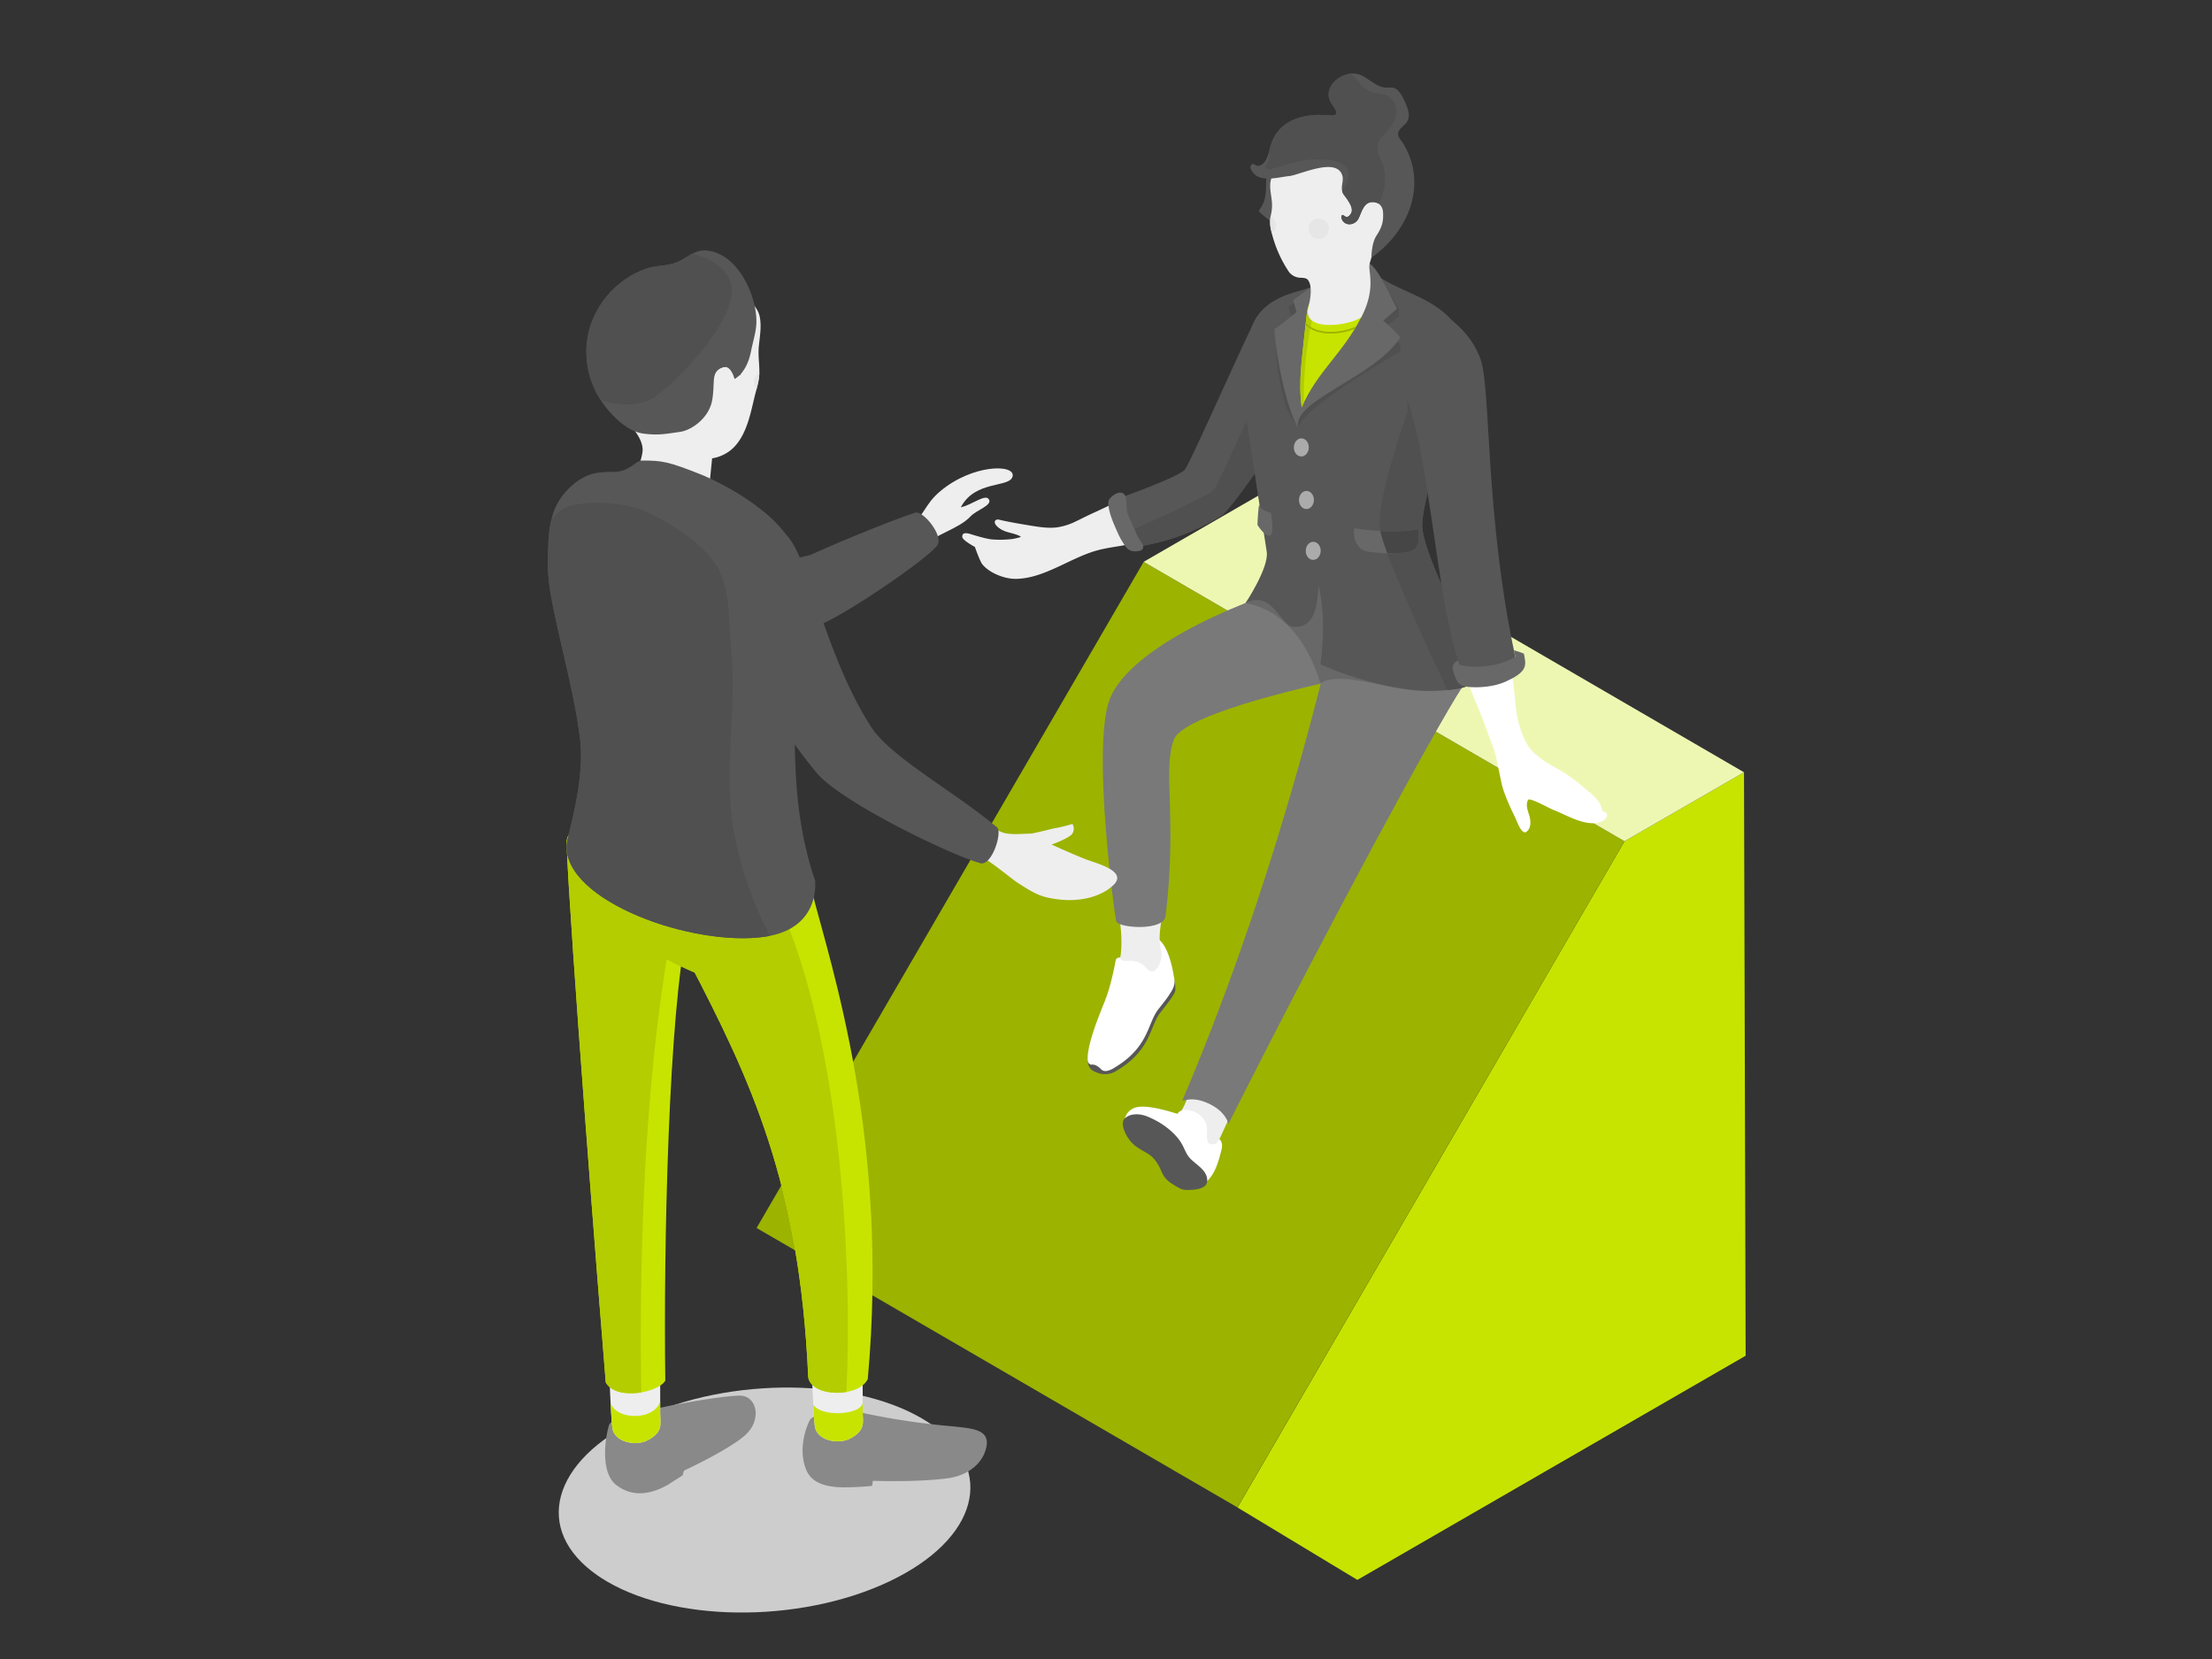 <svg xmlns="http://www.w3.org/2000/svg" xmlns:xlink="http://www.w3.org/1999/xlink" viewBox="0 0 1300 975"><rect x="0" y="0" width="1300" height="975" fill="#333333" stroke="none"/><defs><style>.cls-1{fill:#eee;}.cls-2{fill:#575757;}.cls-3{fill:#c7e400;}.cls-4{fill:#686868;}.cls-5{isolation:isolate;}.cls-6{fill:#9cb300;}.cls-7{fill:#eef7b2;}.cls-8{fill:#fff;}.cls-9{clip-path:url(#clip-path);}.cls-10{fill:#e6e6e6;}.cls-11{clip-path:url(#clip-path-2);}.cls-12{fill:#505050;}.cls-13{clip-path:url(#clip-path-3);}.cls-14{fill:#797979;}.cls-15{clip-path:url(#clip-path-4);}.cls-16{fill:#ababab;}.cls-17{clip-path:url(#clip-path-5);}.cls-18{fill:#b3cd00;}.cls-19,.cls-31{fill:none;}.cls-19{stroke:#9cb300;stroke-miterlimit:10;}.cls-20{clip-path:url(#clip-path-6);}.cls-21{clip-path:url(#clip-path-7);}.cls-22{fill:#cdcdcd;}.cls-23{fill:#898989;}.cls-24{clip-path:url(#clip-path-8);}.cls-25{clip-path:url(#clip-path-9);}.cls-26{clip-path:url(#clip-path-10);}.cls-27{clip-path:url(#clip-path-11);}.cls-28{clip-path:url(#clip-path-12);}.cls-29{clip-path:url(#clip-path-13);}.cls-30{fill:#464646;}</style><clipPath id="clip-path"><path class="cls-1" d="M377.05,244.9a54.49,54.49,0,0,0,33.64-3.26c-1.94-1.64-2.78-4.52-2.06-8.23,1.43-7.32,8.41-15.09,15.57-17.36,5.57-1.76,9.6.31,10.48,4.73a53.06,53.06,0,0,0,6.74-17.31A54.59,54.59,0,0,0,438.21,172c2.08,5.59,7.1,7.91,8.33,14.37,1.06,5.57,0,11.38-.55,16.94-.54,5.38.31,10,.29,15.17,0,5.4-1.7,10-2.89,15-2.51,10.51-5,23.55-13.71,30.89a23.55,23.55,0,0,1-11.17,5L417,284.42c-16.25-2.88-22.8-9.53-33.16-8.29a49.77,49.77,0,0,0-10.17,2.49s4.28-10.35,4-14.84c-.63-10.18-14.47-20.44-17-23.51-3.28-4-8.49-7.53-11.92-11A56.37,56.37,0,0,0,377.05,244.9Z"/></clipPath><clipPath id="clip-path-2"><path class="cls-2" d="M418.64,234.69c1.69-10.71-.89-15.57,5.56-18.64,5.26-2.5,7.48,6.67,7.48,6.67s7.16-3.16,9.7-16.31c1.11-5.77,3.11-11.39,3.16-17.3.14-15.85-11.15-40.43-29.45-41.9-7.1-.57-11.41,4.61-17.48,7s-12.15,1.6-18.38,3.89a53.26,53.26,0,0,0-32.77,35.06,51.42,51.42,0,0,0,6,41c4.85,7.93,15.07,19.2,25.45,20.63,8.79,1.21,13.16.24,21.87-1C406.75,252.74,417,245.4,418.64,234.69Z"/></clipPath><clipPath id="clip-path-3"><path class="cls-2" d="M738,187.42c-7.62,14.52-38.17,84-41.59,88.48S656,293.42,656,293.42a41.24,41.24,0,0,0,2.18,14.39c2.55,6.88,8.82,13.61,8.82,13.61A127.88,127.88,0,0,0,717.85,303c7.11-4.56,47.41-64.68,59-85.32C785.58,202.22,747.4,169.42,738,187.42Z"/></clipPath><clipPath id="clip-path-4"><path class="cls-2" d="M762,171.42c-21.07,5.85-28,17-29,35-1.72,31,0,43,0,43s10.32,68.08,11.44,74.73C746,333.42,732,354.42,732,354.42c16-8,20.4,13.49,28,14,15,1,14-18,15-24,5,21,1,46,1,46s46.37,21.62,82.89,13.92c17.28-3.64,3.11-30.92,3.11-30.92s-23-42.12-26-62,33.29-101.68,19.95-119.91C844,175.25,825,172.42,810,162.42,800.76,156.29,783,165.56,762,171.42Z"/></clipPath><clipPath id="clip-path-5"><path class="cls-3" d="M800,186.42c8-16,.34-21,.34-21s-30-2.86-32.34,19c-3,28-5,39-3,55C774,218.42,789.43,207.48,800,186.42Z"/></clipPath><clipPath id="clip-path-6"><path class="cls-1" d="M815.56,106.61c-1.34-.3-2.24-6.42-3.55-5.56-3.15-18.38-7.77-24.34-23.42-28.29-5.39-1.36-22.9,3.93-28.15,5.1a62.35,62.35,0,0,0-11.67,20.91,38.55,38.55,0,0,1-1.17,4.91,14,14,0,0,0-1.08,4.62c-.15,3.56.7,7.06,1,10.58a25.21,25.21,0,0,1-.51,7,20,20,0,0,0-.2,8.51,74,74,0,0,0,2.44,8.77A71.78,71.78,0,0,0,757,159,8.61,8.61,0,0,0,762.5,163c1.8.47,4.8-.1,6.07,1.4,3,3.51,1.47,12,.39,16.07-4,15,24,11,31,6,7-13,5.48-22.47,5-27-.46-4.23-.15-3.94,1-8,1.68-6,9.28-23.5,9.82-26C817.3,118.64,819.49,107.5,815.56,106.61Z"/></clipPath><clipPath id="clip-path-7"><path class="cls-2" d="M823,54.87a11.15,11.15,0,0,0-2.12-2.29c-2.36-1.79-4-.86-6.66-1.11-7.5-.7-11.95-8.89-19.95-8.25-8.4.66-17.23,9.26-11.7,17.66,1.84,2.8,5.44,7.19-.3,7-3.5-.12-6.81-.55-10.32-.24-11.68,1-21.62,6-25.14,17.81-1.13,3.76-2.29,11.7-7.51,12-1.7.1-2.56-2-3.86-.62-1.76,1.89,1.37,5.41,2.84,6.37,5.19,3.42,13.58.88,19.23.3,6.43-.67,27.62-11.27,31.27-.64,1,2.81-.39,5.55-.15,8.37.22,2.66,1.52,3.51,2.85,5.49,1.47,2.19,4.12,5.94,2.52,8.7-.69,1.17-1.71,2.37-3,2-.67-.19-1.17-1-2-1s-.79,1.62-.35,2.54c2.07,4.32,7.83,3.36,9.75-.48s2.92-9.66,8.26-9.73c3.73,0,6,2.48,6.17,6.09.2,4.13,0,7.82-3.83,13.58-2.68,4-3,11.08-3,13,23-16.31,32.69-44,18.73-67-1.3-2.13-3.77-4.17-2.88-6.84,1-2.86,4.62-4.22,5.67-7.24,1.29-3.72-.42-7.25-1.94-10.69A27.74,27.74,0,0,0,823,54.87Z"/></clipPath><clipPath id="clip-path-8"><path class="cls-1" d="M388,830.42c0,6.16,2,10.85-7,15.85-7.17,4-20.06,1.38-21.14-7.1-.86-6.75-1.86-32.75-1.86-36.75,0-6,30-1,30,5C388,811.42,388,828.28,388,830.42Z"/></clipPath><clipPath id="clip-path-9"><path class="cls-1" d="M507,829.42c0,6.16,2,10.85-7,15.85-7.17,4-20.06,1.38-21.14-7.1-.86-6.75-1.86-32.75-1.86-36.75,0-6,30-1,30,5C507,810.42,507,827.28,507,829.42Z"/></clipPath><clipPath id="clip-path-10"><path class="cls-3" d="M405,565.27c36,69,65,130.15,70,244.15,2,12,30,12,35,1,12.76-140.4-21.21-241.31-33-287.15C472.41,505.6,394.17,544.6,405,565.27Z"/></clipPath><clipPath id="clip-path-11"><path class="cls-3" d="M333,496.27c2,51,18.89,266.67,23,316.15,6,11,31,6,35-1-1.11-79.87,2-216,13-266.15C407.87,527.44,331.81,467.06,333,496.27Z"/></clipPath><clipPath id="clip-path-12"><path class="cls-2" d="M360.41,277.32c-7.88,0-16.5,0-26.38,10-11.08,11.14-12.11,24.1-12,46.35.06,21.39,15.19,67.49,19,101.64,2.7,24.45-7.7,56.2-8,61C330.85,529.59,408,557,450.22,550.41,482.89,545.3,479,517.27,479,517.27s-7.65-19.59-10.48-50.85c-4.93-54.37,4-119.85,1.48-134.15-5.31-30-49.12-49.58-57-53-20.3-8.11-23.68-8.63-36.07-8.6C373.59,270.68,370.31,277.29,360.41,277.32Z"/></clipPath><clipPath id="clip-path-13"><path class="cls-4" d="M796,310.42c11,2,28.86,2.64,37.43.51,1.91,11.47-2.46,12.77-6.66,13.59-5.35,1-17.07.82-23.44-.44S794.8,315,796,310.42Z"/></clipPath></defs><g id="Würfel"><g class="cls-5"><polygon class="cls-3" points="1024.96 453.87 1025.92 796.77 797.73 928.51 727.28 885.96 954.74 494.4 1024.96 453.87"/><rect class="cls-6" x="473.3" y="444.65" width="452.83" height="326.84" transform="translate(-177.6 907.52) rotate(-59.84)"/><polygon class="cls-7" points="954.74 494.4 672.15 330.18 742.37 289.64 1024.96 453.87 954.74 494.4"/></g></g><g id="Personen"><path class="cls-2" d="M655.42,629.76c21.32-12.33,20-26.31,26.6-34.76,3-3.88,6-7.38,8.33-11.66,1.06-1.93-.24-7.45-.57-9.62-1.18-7.81-6.42-17.18-15.76-15.64-3.45.57-4-4.47-7-2.46a14.08,14.08,0,0,0-3.69,3.81l-3.47,5s-2.48,0-2.8,1.48c-.63,2.91-2.65,14.62-6.38,24-3.56,9-8.31,15.88-10.28,27.29-.65,3.75-1.63,3.59-1,7.33.49,3,1.8,4.77,6.07,6.09A12.33,12.33,0,0,0,655.42,629.76Z"/><path class="cls-8" d="M654.11,628c21.31-12.33,20-26.31,26.59-34.76,3-3.88,6-7.38,8.34-11.66a10,10,0,0,0,1.11-6.32c-1.19-7.8-5-26.07-14.31-24.53-3.45.57-7.15,1.12-10.12,3.13a14.38,14.38,0,0,0-3.69,3.81c-1.21,1.78-3.47,5-3.47,5s-2.47,0-2.79,1.48c-.64,2.91-2.65,14.62-6.39,24-3.56,9-10,24.27-10.2,34,0,1.66.23,2.48,1.38,3.3.75.55,1-.16,3.12.5a10.35,10.35,0,0,1,3.45,2.47C648.93,630.34,651.93,629.21,654.11,628Z"/><path class="cls-1" d="M682.48,559.35a6.43,6.43,0,0,1,.2,1c.3,2.87-1.47,8.46-4.06,10-2.93,1.75-4.74-1.44-6.4-3-1.82-1.65-4.61-2.36-6.91-2.64s-6,.76-7-1.63c.78-3.58,1.68-14.7-1.32-27.7-1-4.51,26.11-6,26,0s-2.35,13.46-1.07,21.13C682.06,557.54,682.24,558.42,682.48,559.35Z"/><path class="cls-1" d="M377.05,244.9a54.49,54.49,0,0,0,33.64-3.26c-1.94-1.64-2.78-4.52-2.06-8.23,1.43-7.32,8.41-15.09,15.57-17.36,5.57-1.76,9.6.31,10.48,4.73a53.06,53.06,0,0,0,6.74-17.31A54.59,54.59,0,0,0,438.21,172c2.08,5.59,7.1,7.91,8.33,14.37,1.06,5.57,0,11.38-.55,16.94-.54,5.38.31,10,.29,15.17,0,5.4-1.7,10-2.89,15-2.51,10.51-5,23.55-13.71,30.89a23.55,23.55,0,0,1-11.17,5L417,284.42c-16.25-2.88-22.8-9.53-33.16-8.29a49.77,49.77,0,0,0-10.17,2.49s4.28-10.35,4-14.84c-.63-10.18-14.47-20.44-17-23.51-3.28-4-8.49-7.53-11.92-11A56.37,56.37,0,0,0,377.05,244.9Z"/><g class="cls-9"><circle class="cls-10" cx="448.96" cy="224.42" r="6"/></g><path class="cls-2" d="M418.64,234.69c1.69-10.71-.89-15.57,5.56-18.64,5.26-2.5,7.48,6.67,7.48,6.67s7.16-3.16,9.7-16.31c1.11-5.77,3.11-11.39,3.16-17.3.14-15.85-11.15-40.43-29.45-41.9-7.1-.57-11.41,4.61-17.48,7s-12.15,1.6-18.38,3.89a53.26,53.26,0,0,0-32.77,35.06,51.42,51.42,0,0,0,6,41c4.85,7.93,15.07,19.2,25.45,20.63,8.79,1.21,13.16.24,21.87-1C406.75,252.74,417,245.4,418.64,234.69Z"/><g class="cls-11"><path class="cls-12" d="M337.58,215.66c-2.13,21.16,34.39,27.2,47.49,17.54,15.23-11.24,50.45-47.91,44.29-67.32s-44.09-22.38-64.2-17.65c-12,2.83-23.6,6.19-29.66,18.14-4.32,8.51-9.76,24.15-8.45,33.56Z"/></g><path class="cls-2" d="M453.26,340.47,351,284c-7.44-3.6-19.94,4.49-21.69,11.58-3.57,14.49-3.19,33.8,8.91,43.34a26.38,26.38,0,0,0,5.91,3.56l4,1.27s57.64,25.51,99.76,30.74c16.86,2.1,21.7.71,34.58-17.32C488.43,348.84,465.7,348.33,453.26,340.47Z"/><path class="cls-1" d="M691,657.42c6,4,14,15,23,18,.25-.85,8.89-19.16,9-20,1-7.45-23.16-22-24-15A36.7,36.7,0,0,1,691,657.42Z"/><path class="cls-1" d="M632.51,306.31a36.84,36.84,0,0,1-11.36,3.63c-5.67.69-11.66-.41-17.37-1.35-4.7-.77-11.89-2-16.59-3.17-2.3-.59-4.26,1.62-.27,4.72,4.22,3.28,8.26,2.66,12.89,5.13.87.46-4.4,1.45-4.82,1.5a60.42,60.42,0,0,1-12.25.22c-2.93-.27-9.19-2.12-12-3-1.91-.61-5.44-1.56-5.2,1.62.14,1.94,7.41,5.83,7.41,5.83s2.92,8.41,4.41,10.24c4.06,5,12.81,8.51,19.31,8.52,16.88,0,32.41-12.51,48.37-16.79,7.67-2.06,15.47-2.46,23.14-4.63,6.74-1.9,4.72-2.05,3.18-8.33-.83-3.39-3-16.72-6.3-18.49-2.61-1.42-8,2.35-10.3,3.62-5.84,3.14-12,5.65-17.94,8.62C635.38,304.91,633.94,305.63,632.51,306.31Z"/><path class="cls-2" d="M738,187.42c-7.62,14.52-38.17,84-41.59,88.48S656,293.42,656,293.42a41.24,41.24,0,0,0,2.18,14.39c2.55,6.88,8.82,13.61,8.82,13.61A127.88,127.88,0,0,0,717.85,303c7.11-4.56,47.41-64.68,59-85.32C785.58,202.22,747.4,169.42,738,187.42Z"/><g class="cls-13"><path class="cls-12" d="M793.88,229.66c-11.62,20.64-51.92,80.76-59,85.32-24.83,15.92-75.14,28.1-75.48,27.87l-11.26,4.68a33.07,33.07,0,0,1-8-11.72,36.46,36.46,0,0,1-2.45-12.11s72.27-31.28,75.68-35.8,34-74,41.59-88.48C764.4,181.42,802.58,214.22,793.88,229.66Z"/></g><path class="cls-14" d="M845.72,362.7c-20-14.42-60.1-.9-60.1-.9S756,503.42,695,646.42c-.83,1.93,4-3,15,2,8.53,3.88,11,9,12,12,60-119,122-233,137-256,15.74-24.15,18-38,14-55Z"/><path class="cls-14" d="M797,350.49c-10.55-20.93-3.66-15.49-29.19-8.29C721,355.42,662.27,383.06,652,411.42s3,126,4,130,27.89,6,29-3c7-57-2-87,5-104,4.6-11.17,49-25,106-37,18.09-3.81,10.94-27.26,2.65-43.71Z"/><path class="cls-4" d="M822.52,339.57c13.68,9.48,34.92,7.69,34,25.88S869,392.7,865.76,396c-24.54,25.17-69.8-5.58-89.8,5.42-13-42-39-46-44-47,12.57-11.46,16.27-51.26,31.3-49.22Z"/><path class="cls-2" d="M762,171.42c-21.07,5.85-28,17-29,35-1.72,31,0,43,0,43s10.32,68.08,11.44,74.73C746,333.42,732,354.42,732,354.42c16-8,20.4,13.49,28,14,15,1,14-18,15-24,5,21,1,46,1,46s46.37,21.62,82.89,13.92c17.28-3.64,3.11-30.92,3.11-30.92s-23-42.12-26-62,33.29-101.68,19.95-119.91C844,175.25,825,172.42,810,162.42,800.76,156.29,783,165.56,762,171.42Z"/><g class="cls-15"><path class="cls-12" d="M763,251.42c2-12,62-46,62-46l-10-14,9-7s-9.77-15.59-15-25c-5-9-52,21-52,21l3,8s-9.93,8.68-10,10c-.56,9.36,1,24,5,38a34.65,34.65,0,0,0,7,13S762.28,248.7,763,251.42Z"/><path class="cls-12" d="M872.48,325.62c.95-42.7,3.8-88.43-.13-105.78-5.15-22.71-27.89-38.88-40-43.61-5.69-2.23-5.63,62.61-5,65.64,0,0-18.38,50.55-16.38,68.55s50.8,118.46,50.8,118.46a12.94,12.94,0,0,0,11.2,5.33c7.62-.31,11.76-8.23,11.76-8.23Z"/></g><ellipse class="cls-16" cx="767.46" cy="264.11" rx="5.32" ry="4.39" transform="matrix(0.02, -1, 1, 0.02, 485.34, 1025.13)"/><ellipse class="cls-16" cx="770.46" cy="295.11" rx="5.32" ry="4.39" transform="matrix(0.02, -1, 1, 0.02, 457.28, 1058.4)"/><ellipse class="cls-16" cx="774.46" cy="325.11" rx="5.32" ry="4.39" transform="matrix(0.02, -1, 1, 0.02, 431.19, 1091.69)"/><path class="cls-8" d="M882.48,460.42c1.35,6,5.46,14.89,6.83,17.61,2.44,4.82,4.2,11.18,7.15,11.17,3.93-2,3-7.42,2.41-9.59-.89-3.1-2.44-6.3-.82-9.5.84-1.67,12.52,5,14.76,5.81,7.88,3,19.34,10.41,28.12,7,3.21-1.25,5.75-5,.91-6.09-1.23-6.78-6.8-10.38-11.57-14.48a92.07,92.07,0,0,0-16.84-11.66,56.1,56.1,0,0,1-12.6-8.92c-3.86-3.78-6.59-10.8-8.05-16a81.07,81.07,0,0,1-2.38-14.61c-.83-8.78-4-36.19-7.83-44-2-4-29,7.29-26.91,15.16,2.56,9.68,14.32,35.78,17.56,45.23,1.89,5.5,4.24,10.84,5.79,16.44C879.57,446,881.7,456.94,882.48,460.42Z"/><path class="cls-2" d="M870.1,211c-8-21.84-29.31-32-45.26-37.94-5.73-2.12-1,52.34,3.5,65.74C842,279.42,846,375.42,862.7,400.45c3.71,5.56,29.72-5.76,27.72-15C872.67,303.09,876.25,227.63,870.1,211Z"/><path class="cls-4" d="M823,198.42c-1-2-10-10-10-10s7-6,8-7c-6-12-12-25-17-27-10-4-44,22-44,22l2,7s-11,9-13,10c1,18,7.53,47.73,14,58C759,235.42,807,222.42,823,198.42Z"/><path class="cls-3" d="M800,186.42c8-16,.34-21,.34-21s-30-2.86-32.34,19c-3,28-5,39-3,55C774,218.42,789.43,207.48,800,186.42Z"/><g class="cls-17"><path class="cls-18" d="M772,183.42c-.71,3.81-7,29-5.56,59.78,1.42,30.29-7.44-9.78-4.44-35.78s7-33,7-33Z"/><path class="cls-19" d="M766,188.42c6,10,24,8,33,3"/></g><path class="cls-2" d="M744.15,106.53c-.12,5.18,0,10.5-2.83,15-1.7,2.75-2.3,2.25.45,4.51s5.32,4.76,8.72,5.59c11.8,2.89,5.42-18.6,4.82-24.08-.71-6.55.46-13.68-1.54-19.89-2.11,2.74-5.3,4.61-7.36,7.29-1.72,2.23-1.91,5.43-2.11,8.22C744.22,104.31,744.18,105.42,744.15,106.53Z"/><path class="cls-8" d="M806.49,135.38c.12-.48.21-.83.25-1a60.15,60.15,0,0,0,.69-23.42L806,135.3A5,5,0,0,0,806.49,135.38Z"/><path class="cls-1" d="M815.56,106.61c-1.34-.3-2.24-6.42-3.55-5.56-3.15-18.38-7.77-24.34-23.42-28.29-5.39-1.36-22.9,3.93-28.15,5.1a62.35,62.35,0,0,0-11.67,20.91,38.55,38.55,0,0,1-1.17,4.91,14,14,0,0,0-1.08,4.62c-.15,3.56.7,7.06,1,10.58a25.21,25.21,0,0,1-.51,7,20,20,0,0,0-.2,8.51,74,74,0,0,0,2.44,8.77A71.78,71.78,0,0,0,757,159,8.61,8.61,0,0,0,762.5,163c1.8.47,4.8-.1,6.07,1.4,3,3.51,1.47,12,.39,16.07-4,15,24,11,31,6,7-13,5.48-22.47,5-27-.46-4.23-.15-3.94,1-8,1.68-6,9.28-23.5,9.82-26C817.3,118.64,819.49,107.5,815.56,106.61Z"/><g class="cls-20"><circle class="cls-10" cx="743.96" cy="132.42" r="6"/></g><path class="cls-2" d="M823,54.87a11.15,11.15,0,0,0-2.12-2.29c-2.36-1.79-4-.86-6.66-1.11-7.5-.7-11.95-8.89-19.95-8.25-8.4.66-17.23,9.26-11.7,17.66,1.84,2.8,5.44,7.19-.3,7-3.5-.12-6.81-.55-10.32-.24-11.68,1-21.62,6-25.14,17.81-1.13,3.76-2.29,11.7-7.51,12-1.7.1-2.56-2-3.86-.62-1.76,1.89,1.37,5.41,2.84,6.37,5.19,3.42,13.58.88,19.23.3,6.43-.67,27.62-11.27,31.27-.64,1,2.81-.39,5.55-.15,8.37.22,2.66,1.52,3.51,2.85,5.49,1.47,2.19,4.12,5.94,2.52,8.7-.69,1.17-1.71,2.37-3,2-.67-.19-1.17-1-2-1s-.79,1.62-.35,2.54c2.07,4.32,7.83,3.36,9.75-.48s2.92-9.66,8.26-9.73c3.73,0,6,2.48,6.17,6.09.2,4.13,0,7.82-3.83,13.58-2.68,4-3,11.08-3,13,23-16.31,32.69-44,18.73-67-1.3-2.13-3.77-4.17-2.88-6.84,1-2.86,4.62-4.22,5.67-7.24,1.29-3.72-.42-7.25-1.94-10.69A27.74,27.74,0,0,0,823,54.87Z"/><g class="cls-21"><path class="cls-12" d="M805.47,132.81c-3-4.36,3-9.72,4.82-13.42,3.15-6.31,4.56-12.32,3.35-19.26-.82-4.68-4.23-9-4.12-13.68.11-4.39,3.25-6.42,5.83-9.51,4.65-5.57,8-12.2,2.71-18.48-4-4.76-9.33-2.48-14.26-5.51-5.17-3.16-7.49-9.22-13.41-11.49-3.66-1.41-8.84-2.46-12.75-1.5-5.82,1.43-8.41,8.69-11.25,13.3-6.68,10.84-19.26,10.68-27.34,19.36-3.28,3.52-2.48,6,.42,9.36,2.39,2.74,6,4.9,6.53,8.87.49,3.49-1.81,5.3-2.38,8.08,2.47.95,4.27.18,6.73-.46,6.53-1.69,13.66-4.48,20.44-4.71,6.08-.2,21.48-.67,21.64,8.18.21,12.26-19,21.32-8.94,34.25,6.28,8.08,14.61,5.51,19.45-1.76,1.24-1.88,4-5.57,3.75-7.73"/></g><path class="cls-1" d="M541.1,321.63c8.85-7.7,22.68-11,29.26-18.13,3.46-3.74,12.94-6.48,10.84-10s-10,3.3-16.52,4.63c8.56-16.3,29.05-11.16,30.45-18.3s-23.56-7.1-42.63,8.94c-9.29,7.82-9.36,14.72-16.29,18.1-.18,1.83-1.28,4-1.33,5.77,0,1.52-2,6-1.38,7.29C534.64,322.33,539.66,322.88,541.1,321.63Z"/><path class="cls-22" d="M547.6,837.33c38.09,26.48,27.24,67.34-25,92.1-53.17,25.19-129.07,24.19-169.52-2.25-.68-.44-1.35-.9-2-1.35-38.1-26.49-27.26-67.36,25-92.12,53.17-25.19,129.07-24.18,169.53,2.26C546.27,836.42,546.94,836.87,547.6,837.33Z"/><path class="cls-23" d="M579.18,852.4c-3,9.6-12.55,15.05-21.69,16.31C539,871.27,513,870.27,513,870.27l-.49,3s-6.22.53-7.73.59c-8.78.31-25.7,1.93-30.78-9.63s-.6-24.91,2.05-29.85c1.38-2.59,15.73-7.38,32.57-3.66A427.85,427.85,0,0,0,560,838.27C572.55,839.6,583,840.27,579.18,852.4Z"/><path class="cls-23" d="M436,820.27c9,1,11.76,14.49,1.88,23.25S402,864.27,402,864.27l-.86,2.81-8.48,5.44c-12.66,7.26-22.93,6.29-30.76,0-9.06-7.23-6.42-27.28-3.87-35.28C360,830.94,427,819.27,436,820.27Z"/><path class="cls-1" d="M388,830.42c0,6.16,2,10.85-7,15.85-7.17,4-20.06,1.38-21.14-7.1-.86-6.75-1.86-32.75-1.86-36.75,0-6,30-1,30,5C388,811.42,388,828.28,388,830.42Z"/><g class="cls-24"><path class="cls-3" d="M358,821.42c1,14,27,14,30,2,2.76-11.06,6,11,6,11l-12,16-20-4-5.25-7.22Z"/></g><path class="cls-1" d="M507,829.42c0,6.16,2,10.85-7,15.85-7.17,4-20.06,1.38-21.14-7.1-.86-6.75-1.86-32.75-1.86-36.75,0-6,30-1,30,5C507,810.42,507,827.28,507,829.42Z"/><g class="cls-25"><path class="cls-3" d="M477,822.42c0,11,29,10,30,2,1.41-11.32,6,11,6,11l-12,16-20-4-5.25-7.22Z"/></g><path class="cls-3" d="M405,565.27c36,69,65,130.15,70,244.15,2,12,30,12,35,1,12.76-140.4-21.21-241.31-33-287.15C472.41,505.6,394.17,544.6,405,565.27Z"/><g class="cls-26"><path class="cls-18" d="M496.79,828.15C501,771.42,499,618.42,456,527.27c-33.79-71.62-138-137-141-34s-36,330,22,350S496.79,828.15,496.79,828.15Z"/></g><path class="cls-3" d="M333,496.27c2,51,18.89,266.67,23,316.15,6,11,31,6,35-1-1.11-79.87,2-216,13-266.15C407.87,527.44,331.81,467.06,333,496.27Z"/><g class="cls-27"><path class="cls-18" d="M392,562.42c-12,74-17,164-14.9,268.29C379,924.8,322,923.27,312,814.27s-29-278-9-283,4.82-74.73,36.41-55.36S392,562.42,392,562.42Z"/></g><path class="cls-18" d="M412.61,488.58c14.85,9.27,31.54,13.49,29.35,36.69-2.22,23.43,19.36,56.64,13,57-35.88,2-84.73-30.15-103-42-18.64-12.08-10.94-26.21-17.23-40C322.22,472.74,412.61,488.58,412.61,488.58Z"/><path class="cls-2" d="M360.41,277.32c-7.88,0-16.5,0-26.38,10-11.08,11.14-12.11,24.1-12,46.35.06,21.39,15.19,67.49,19,101.64,2.7,24.45-7.7,56.2-8,61C330.85,529.59,408,557,450.22,550.41,482.89,545.3,479,517.27,479,517.27s-7.65-19.59-10.48-50.85c-4.93-54.37,4-119.85,1.48-134.15-5.31-30-49.12-49.58-57-53-20.3-8.11-23.68-8.63-36.07-8.6C373.59,270.68,370.31,277.29,360.41,277.32Z"/><g class="cls-28"><path class="cls-12" d="M457.56,557.73c-2.71-3-7.22-12-9.56-16.82-8.2-16.91-15.2-39.62-17.66-58.21-4.46-33.62,2.7-68.21-.68-102.06-1.91-19.17.51-39.3-13.18-54.44-8.21-9.08-18.47-15.8-29.09-21.74-12.68-7.09-25.61-9.58-40.08-8.87-10.1.49-19.24,1.92-24,11.69-9.26,19-9.78,37.52-7.32,58.09,2.78,23.3,1.75,46-1,69.36-2.34,19.77-11.89,38.82-10.39,58.9,1.85,24.69,16.19,44.87,39.39,54,23.43,9.22,52,20.21,77.43,20.24C430.14,567.88,460.64,565.84,457.56,557.73Z"/></g><path class="cls-1" d="M581,485.42c2.73,1.17,7.35,3.93,10.32,4.39,4.68.73,9.4.21,14.07.13,2.07,0,12.38-2.82,14.66-3.21a81.69,81.69,0,0,0,10.2-2.51,5.26,5.26,0,0,1-.59,6.39c-3,2.68-11.61,5.74-11.61,5.74s10.45,4.86,20,8.62c6.24,2.46,25.15,6.95,16.16,15.34-7.74,7.23-20.23,9.62-31.4,8.36-11-1.23-14.59-3.31-25.36-10.28-2.9-1.87-22.92-18.55-24.63-16.21,3-4.14-5.12-17-3.71-22.12C570.9,480.9,579.24,484.66,581,485.42Z"/><path class="cls-2" d="M586,486.27c-25-21-62.66-41.36-74-59-27-42-36-97-49.15-112.15-5.22-6-17-21.43-26.24-16.27-3.67,2-6.33,6.87-7.47,10.68a73.33,73.33,0,0,0-2.5,24.57c1.08,20.75,4.22,37.81,13,56.46A294.78,294.78,0,0,0,480,454.27c14.22,16.94,77.42,47.69,96,53C583,509.27,589.2,489,586,486.27Z"/><path class="cls-2" d="M479,368.27c-26.4,7.54-37.31-9.71-37.31-9.71-4.23-6.69.56-13.93,25.08-30.2l9.23-2.09c22-10,53.12-22.32,62-25,4.37-1.32,16.48,13.26,13,19C546.52,327.58,493,364.27,479,368.27Z"/><path class="cls-4" d="M796,310.42c11,2,28.86,2.64,37.43.51,1.91,11.47-2.46,12.77-6.66,13.59-5.35,1-17.07.82-23.44-.44S794.8,315,796,310.42Z"/><g class="cls-29"><path class="cls-30" d="M872.48,325.62c.95-42.7,3.8-94.43-.13-111.78-5.15-22.71-27.89-38.88-40-43.61-5.69-2.23-5.63,62.61-5,65.64,0,0-18.38,56.55-16.38,74.55s50.8,118.46,50.8,118.46a12.94,12.94,0,0,0,11.2,5.33c7.62-.31,11.76-8.23,11.76-8.23Z"/></g><path class="cls-4" d="M857,388.15l.7,2.57a47.62,47.62,0,0,0,17.91.49c9.95-1.61,15-5.24,15-5.24l-.89-3.79a40.67,40.67,0,0,1,5.89,2c.8,4.34,1.74,7.55-1.7,10.91-2.44,2.38-5.76,3.95-8.84,5.4-5.59,2.61-13,3.56-19.17,3.39-2.76-.07-6.52-.28-8.62-2.31-1.55-1.51-4.08-8.39-3.45-10.05A5.43,5.43,0,0,1,857,388.15Z"/><path class="cls-4" d="M740,296.42c0-1-.75,3.24,7,5,1.81,12.43.48,15.73-4,12a24.51,24.51,0,0,1-4-5S739.28,300.47,740,296.42Z"/><path class="cls-4" d="M652.47,292.78c1.51-1.78,5.47-4.66,8-2.49,2.34,2,1.12,8.08,2.06,10.84,1.46,4.31,3.76,8.5,5.44,12.74.83,2.08,2.68,4.33,3.7,6.56a2.31,2.31,0,0,1-1.56,3.2c-3.29.77-6.33.6-8.42-2.21a45.88,45.88,0,0,1-5.12-9c-2.27-5.17-5-11.13-5.24-16.77A4.23,4.23,0,0,1,652.47,292.78Z"/><circle class="cls-10" cx="774.96" cy="134.42" r="6"/><path class="cls-31" d="M978.56,399.28c-.28,0-.35-.23-.26-.52"/><path class="cls-8" d="M661.4,660.08c-1.11-2.81.82-6.78,4.56-8.66,5.74-2.9,19,1,26,3.2,3-5.2,16.44-1.29,17.36,8.19.5,5.08-1.66,10.5,4.59,9.61,2.17-.31,2.17-5.42,4-1,.91,2.22-.49,6-1,8-2.81,10.59-8.09,20.24-20.05,18-5.62-1.08-9.15-3.13-11.85-8.24-2.09-4-3.31-8.83-6.61-12-5.08-4.9-10.92-8.26-15.27-14A13.31,13.31,0,0,1,661.4,660.08Z"/><path class="cls-2" d="M673.89,656c11.07,4.4,18.32,11.55,21.09,17,1.15,2.23,2.07,4.83,3.63,6.84,3.42,4.38,10.88,7.33,10.9,13.93,0,5.41-8.09,5.54-11.8,5.57-3.21,0-4.38-.91-7.14-2.52-3.89-2.28-6.23-4.15-8-8.4-1.85-4.54-4.4-8.48-8.85-10.94-2.79-1.55-5.7-3.08-8-5.35-5-5-7.3-12.21-4.82-14.68C665,653.42,671.44,655.05,673.89,656Z"/></g></svg>